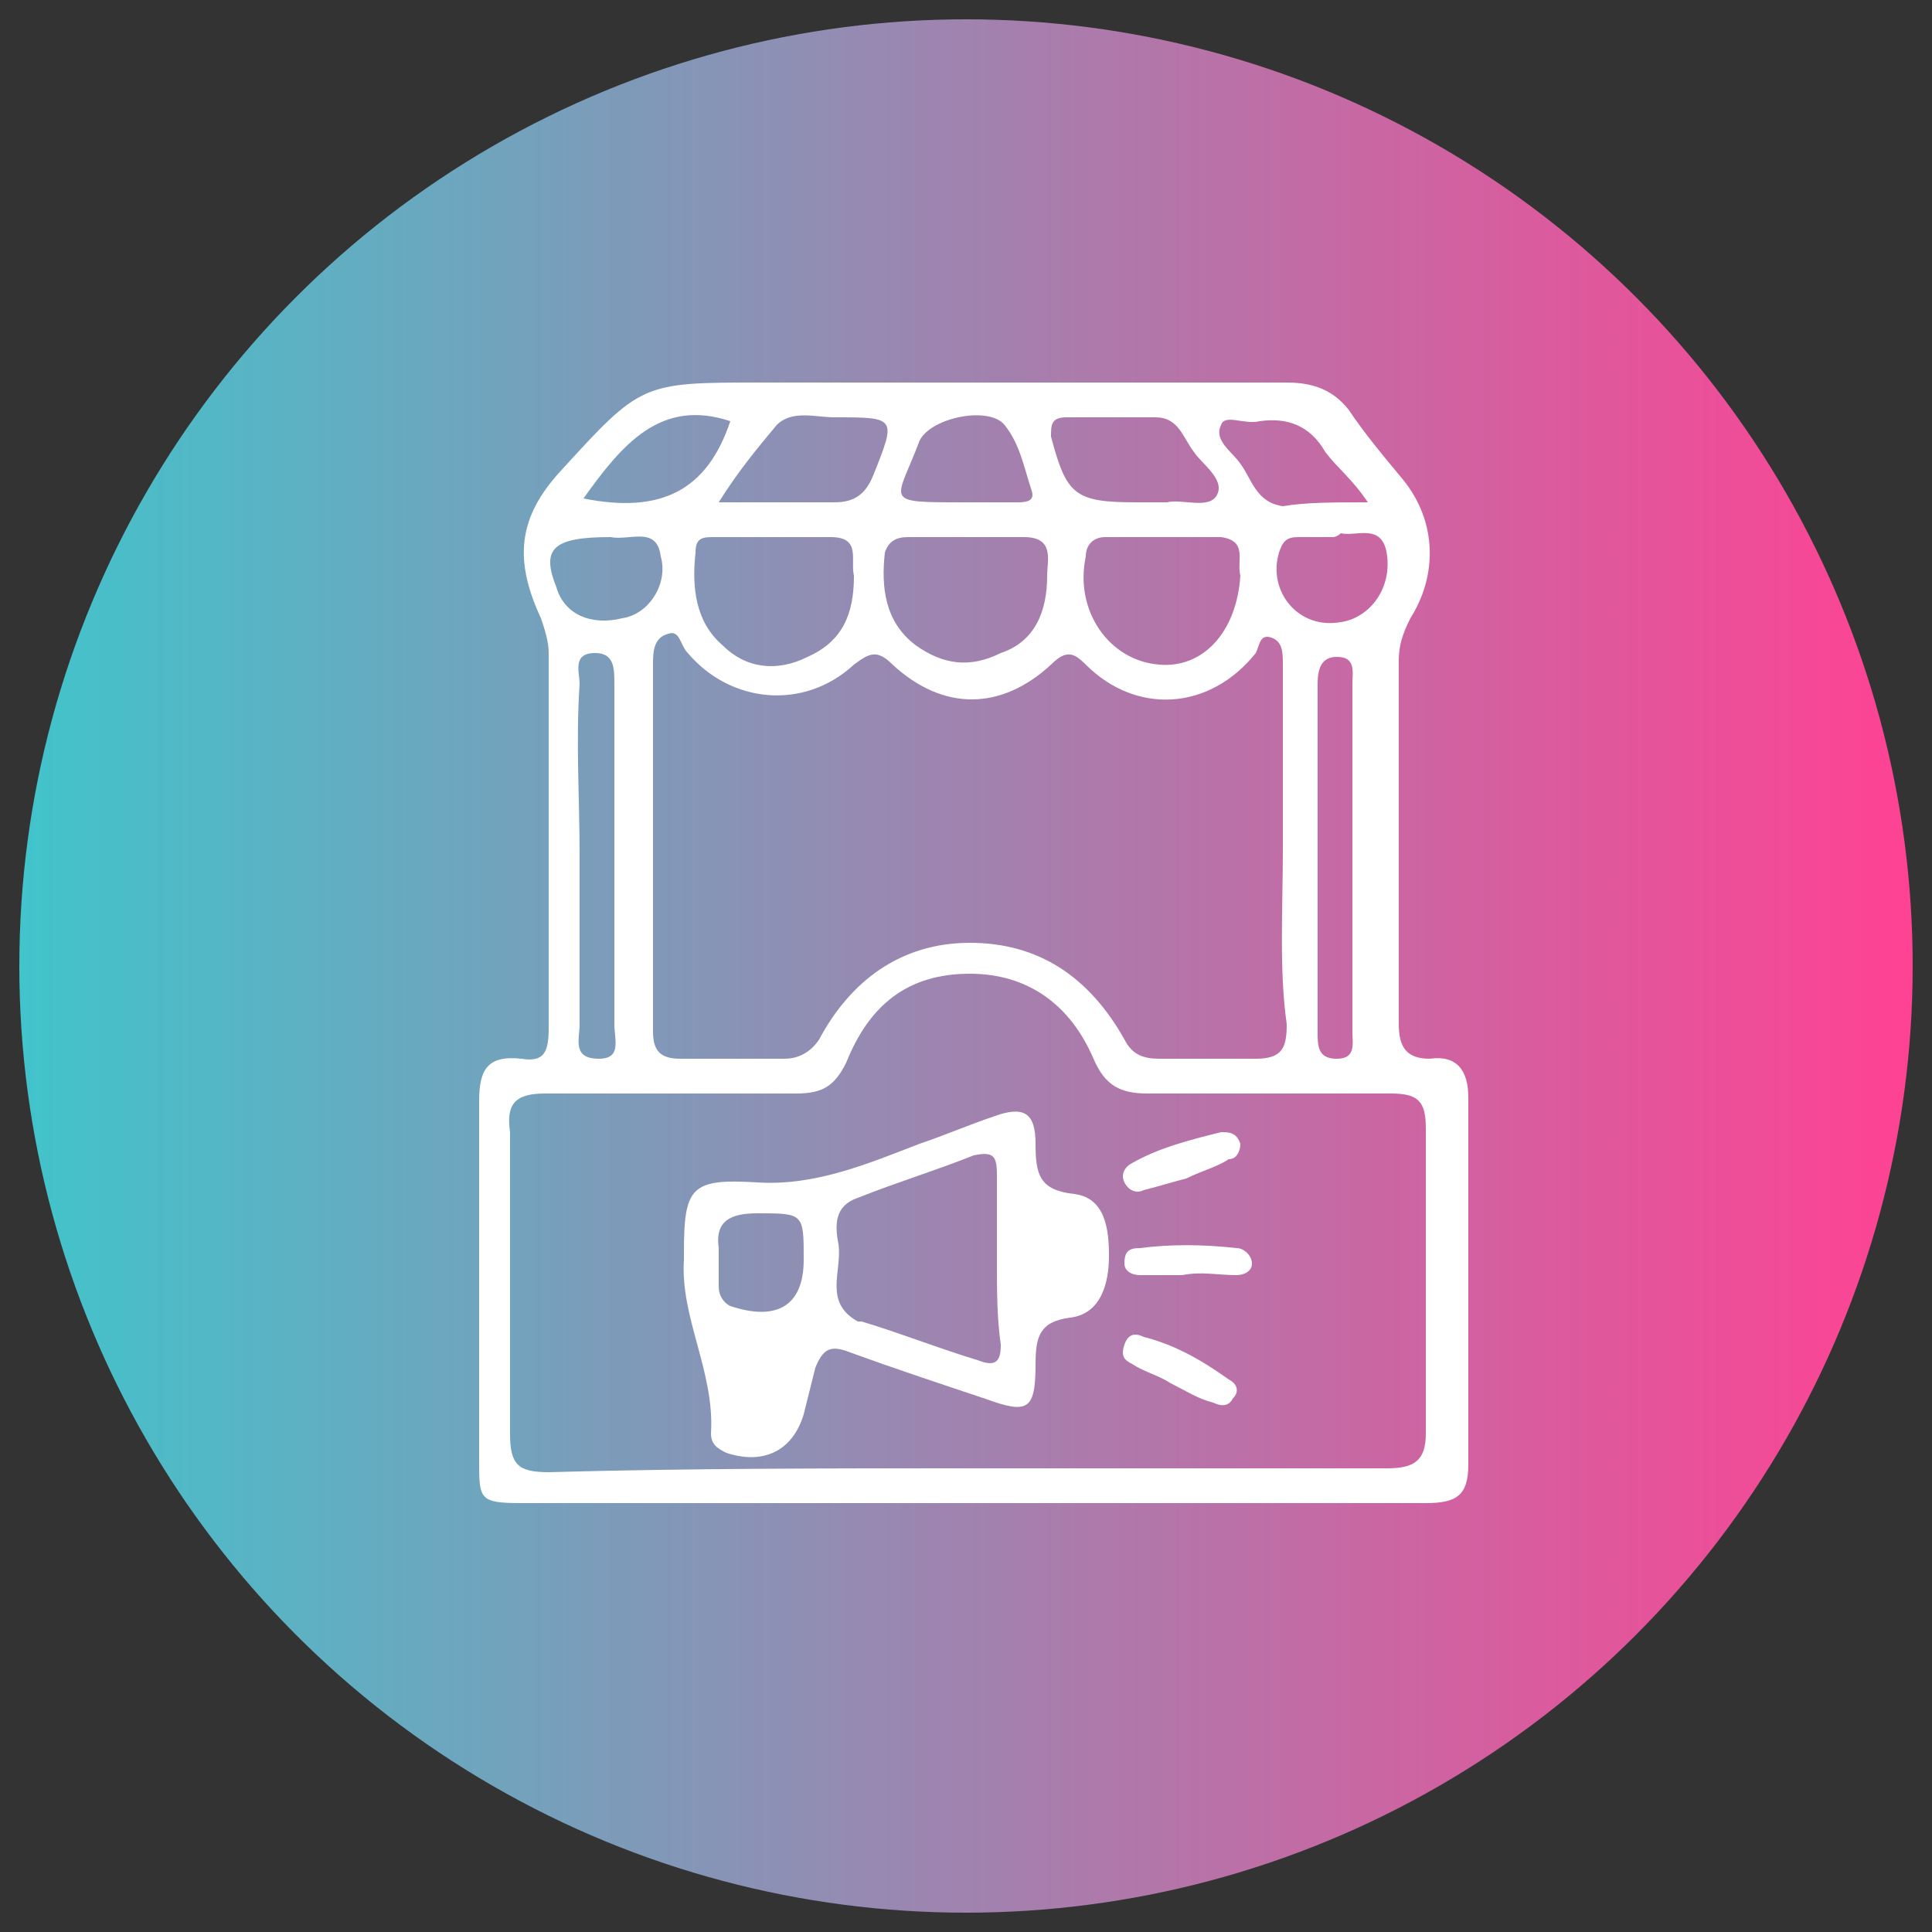 <?xml version="1.0" encoding="utf-8"?>
<!-- Generator: Adobe Illustrator 28.1.0, SVG Export Plug-In . SVG Version: 6.00 Build 0)  -->
<svg version="1.1" id="Layer_1" xmlns="http://www.w3.org/2000/svg" xmlns:xlink="http://www.w3.org/1999/xlink" x="0px" y="0px"
	 viewBox="0 0 50 50" style="enable-background:new 0 0 50 50;" xml:space="preserve">
<rect x="0" y="0" width="50" height="50" fill="#333333" stroke="none"/>
<style type="text/css">
	.st0{fill:#FFFFFF;}
	.st1{fill:#F5F5F5;}
	.st2{fill:#338CD6;}
	.st3{opacity:0.6;clip-path:url(#SVGID_00000060009314484640352810000001936714440852631717_);}
	.st4{opacity:0.2;}
	.st5{fill:#4D3499;}
	.st6{opacity:0.6;fill:#FFFFFF;}
	.st7{fill:#AD6DB8;}
	.st8{opacity:0.35;fill:#FFFFFF;}
	.st9{enable-background:new    ;}
	.st10{fill:url(#SVGID_00000150102409194443927300000018118367498993474751_);}
	.st11{fill:url(#SVGID_00000015329910122162706390000012841294738874921916_);}
	.st12{fill:url(#SVGID_00000098207268544497696320000000950881652510116510_);}
	.st13{fill:url(#SVGID_00000168796774266946304320000008447605245503252608_);}
	.st14{opacity:0.5;fill:url(#SVGID_00000087404051386693436530000005936837902666473391_);}
	.st15{opacity:0.5;fill:#702EBD;}
	.st16{fill:url(#SVGID_00000070807432481598948590000011850639269434971523_);}
	.st17{fill:#FFAEC3;}
	.st18{fill:#F98435;}
	.st19{fill:#2E2660;}
	.st20{fill:#AA58F9;}
	.st21{fill:#8235DB;}
	.st22{fill:#FFD140;}
	.st23{fill:#EF8EAC;}
	.st24{fill:#FF953E;}
	.st25{fill:#ED7524;}
	.st26{fill:#D37D9C;}
	.st27{fill:#B963FC;}
	.st28{fill:#994DE2;}
	.st29{fill:#DB5DA2;}
	.st30{fill:#FF80C0;}
	.st31{fill:#FFE1EA;}
	.st32{fill:#EF8EE6;}
	.st33{fill:#EFBBE8;}
	.st34{fill:url(#SVGID_00000049934402678594232980000002341929730954249136_);}
	.st35{fill:url(#SVGID_00000071552891485883518650000005709593178632917638_);}
	.st36{fill:#FF7EFC;}
	.st37{fill:url(#SVGID_00000088132522462055109310000007767088256189991055_);}
	.st38{fill:url(#SVGID_00000168820878907092244140000010669438342787575707_);}
	.st39{fill:url(#SVGID_00000163765900574697119030000007349527545335553162_);}
	.st40{opacity:0.5;fill:url(#SVGID_00000173861186257342147940000005593296717092437143_);}
	.st41{fill:#A565CE;}
	.st42{fill:#F7E3FF;}
	.st43{fill:url(#SVGID_00000134250922525127462710000006874514234589712063_);}
	.st44{fill:url(#SVGID_00000034768531486409000750000017460763431545252760_);}
	.st45{fill:url(#SVGID_00000160160087321448608980000003047887391227027101_);}
	.st46{fill:url(#SVGID_00000016759355350537898860000016184091278896414631_);}
	.st47{fill:url(#SVGID_00000092439285130071619910000011500042026762388398_);}
	.st48{fill:#E680FF;}
	.st49{fill:url(#SVGID_00000169548527935148420530000005871521428682734753_);}
	.st50{fill:url(#SVGID_00000098201066859905523760000016212604734091145873_);}
	.st51{fill:url(#SVGID_00000112597206086092329290000000495583040152444341_);}
	.st52{fill:url(#SVGID_00000006703798579515394640000012492045071390449297_);}
	.st53{fill:url(#SVGID_00000025441358673223614150000006999319467589066382_);}
	.st54{fill:url(#SVGID_00000044868802376119041880000014939943302637515443_);}
	.st55{fill:url(#SVGID_00000140692457481410268340000011475437215279424666_);}
	.st56{fill:url(#SVGID_00000029016414852479228310000002237611964688677263_);}
	.st57{fill:url(#SVGID_00000129168383156621105400000012711485804864726463_);}
	.st58{fill:url(#SVGID_00000109731798150732435540000010645803482816539010_);}
	.st59{fill:url(#SVGID_00000085221629727551747470000014958131337802991539_);}
	.st60{fill:url(#SVGID_00000160889688808406782590000014290690870208616354_);}
	.st61{fill:url(#SVGID_00000051346988120818041190000015059508059349742228_);}
	.st62{fill:#F097FF;}
	.st63{fill:#D167E8;}
	.st64{fill:#CCB8D1;}
	.st65{fill:#68526D;}
	.st66{fill:url(#SVGID_00000003106143827375981910000012293079435997109177_);}
	.st67{fill:#F0B3FF;}
	.st68{opacity:0.3;}
	.st69{opacity:0.8;}
	.st70{opacity:0.85;}
	.st71{opacity:0.5;}
	.st72{fill:url(#SVGID_00000127728880742340140740000004675192629402504363_);}
	.st73{fill:url(#SVGID_00000023251617274380716300000002265811457442654607_);}
	.st74{fill:url(#SVGID_00000084511583154541668290000007976500222356451505_);}
	.st75{fill:url(#SVGID_00000021078385661986505230000016577860605167949189_);}
	.st76{fill:url(#SVGID_00000011015063335159333520000018008609868367058604_);}
	.st77{opacity:0.5;fill:url(#SVGID_00000080924064585264065200000017758841057304200843_);}
	.st78{fill:url(#SVGID_00000043434179648595169840000006348471599084121523_);}
	.st79{fill:url(#SVGID_00000067200221920054353720000010741629187822708153_);}
	.st80{fill:url(#SVGID_00000147200314245844240330000018026636640759102369_);}
	.st81{fill:url(#SVGID_00000143589799252499656230000003498385193752658099_);}
	.st82{fill:url(#SVGID_00000147920650022784246200000005333355521527268001_);}
	.st83{fill:url(#SVGID_00000008855024726628089520000002314078089887181719_);}
	.st84{opacity:0.5;fill:url(#SVGID_00000021830302137021725880000015213139204919148198_);}
	.st85{fill:url(#SVGID_00000091727611702909901920000007320618672873801663_);}
	.st86{fill:url(#SVGID_00000006688114461635433910000016647226951214127243_);}
	.st87{fill:url(#SVGID_00000011007405949802774460000011051847347465981630_);}
	.st88{fill:url(#SVGID_00000013899895985040611410000004890010012060907709_);}
	.st89{fill:url(#SVGID_00000127034286758583508350000000641229644371038095_);}
	.st90{fill:url(#SVGID_00000031906154582224068480000007801271967412528519_);}
	.st91{fill:url(#SVGID_00000069358014113817706680000017524248429517793677_);}
	.st92{fill:url(#SVGID_00000127735862285701955250000010400819398142769310_);}
	.st93{fill:url(#SVGID_00000026854080956969059220000012191045701541999260_);}
	.st94{fill:url(#SVGID_00000134968580601039838080000010675350439624063377_);}
	.st95{fill:url(#SVGID_00000160155846739308694160000004846743582233869700_);}
	.st96{fill:url(#SVGID_00000145034141001605537610000010973171006439200183_);}
	.st97{fill:url(#SVGID_00000067954001561432262450000011766003902192760477_);}
	.st98{fill:url(#SVGID_00000123439458080232328840000011886390398392984978_);}
	.st99{fill:url(#SVGID_00000165215025513848664960000013679744015236424849_);}
	.st100{fill:url(#SVGID_00000047738550455665663590000007916880005237506457_);}
	.st101{fill:url(#SVGID_00000170995855632426332540000008989465424654070413_);}
	.st102{fill:url(#SVGID_00000174573163179399572680000012313302506056371369_);}
	.st103{fill:url(#SVGID_00000173149192823022990420000006853295966438799029_);}
	.st104{fill:url(#SVGID_00000032638575819902172220000005827449289348488860_);}
	.st105{fill:#606060;}
	.st106{fill:url(#SVGID_00000040561481907254810180000004594278641395549349_);}
	.st107{fill:url(#SVGID_00000093884451456463315530000010783103212868715138_);}
	.st108{fill:url(#SVGID_00000030466881436888899380000015343765003191998133_);}
	.st109{fill:url(#SVGID_00000181089526033073665000000004928901794129293242_);}
	.st110{fill:url(#SVGID_00000069398724876915809000000010959777204299259780_);}
	.st111{fill:url(#SVGID_00000139998558639085106350000008660603490512297877_);}
	.st112{fill:url(#SVGID_00000159439215930148849080000004988605065751748997_);}
	.st113{fill:url(#SVGID_00000037650943458190903030000010476311826037036425_);}
	.st114{fill:url(#SVGID_00000004519102836536424610000014456903639284110761_);}
	.st115{fill:url(#SVGID_00000049198702872405184540000015695017486644306580_);}
	.st116{fill:url(#SVGID_00000049212190853415904440000017617261911436505998_);}
	.st117{fill:url(#SVGID_00000039128647751784817700000015593334651958258591_);}
	.st118{fill:url(#SVGID_00000080164999792913218380000001804534504673022344_);}
	.st119{fill:url(#SVGID_00000134929514951667225610000017134703444405495680_);}
	.st120{fill:url(#SVGID_00000164506786045302085720000008673596159591430032_);}
	.st121{fill:url(#SVGID_00000147931231971315119120000006857975026453794179_);}
	.st122{fill:url(#SVGID_00000049926741287619710480000017906322106916098462_);}
	.st123{fill:url(#SVGID_00000106132868812432512810000007056080569916163739_);}
	.st124{fill:url(#SVGID_00000070805169586868623970000015451679684591085994_);}
	.st125{fill:url(#SVGID_00000036947208964489731440000003547428120764891572_);}
	.st126{fill:url(#SVGID_00000005986409170504017300000002058832483155431594_);}
	.st127{fill:url(#SVGID_00000024712565358019040700000007162998929775392136_);}
	.st128{fill:url(#SVGID_00000031177640144766401780000010758395101805563797_);}
	.st129{fill:url(#SVGID_00000055681149360482865310000011378728769381845178_);}
	.st130{fill:url(#SVGID_00000011005905681023904030000010490322167622016668_);}
	.st131{fill:url(#SVGID_00000176044165674548219830000003919646413165758345_);}
	.st132{fill:#E6FBFC;}
	.st133{fill:#282421;}
	.st134{fill:#474646;}
	.st135{fill:#D9F5FF;}
	.st136{opacity:0.5;fill:#686868;}
	.st137{fill:#686868;}
	.st138{fill:#91E5ED;}
	.st139{fill:#FFDECC;stroke:#FFC6A9;stroke-width:1.007;stroke-miterlimit:10;}
	.st140{fill:#FFDECC;stroke:#FFC6A9;stroke-width:1.097;stroke-miterlimit:10;}
	.st141{fill:#FFDECC;stroke:#FFC6A9;stroke-width:1.016;stroke-miterlimit:10;}
	.st142{fill:#65CCD1;}
	.st143{fill:#FFBFA6;}
	.st144{fill:#FFDECC;}
	.st145{fill:#8E6244;}
	.st146{opacity:0.45;fill:#FFBFA6;}
	.st147{fill:url(#SVGID_00000037693229774525996710000013888851070623107981_);}
	.st148{fill:none;stroke:#379B98;stroke-width:1.705;stroke-linecap:round;stroke-linejoin:round;stroke-miterlimit:10;}
	.st149{fill:#379B98;}
	.st150{fill:none;stroke:#379B98;stroke-width:0.852;stroke-linecap:round;stroke-linejoin:round;stroke-dasharray:2.535,2.535;}
	.st151{fill:url(#SVGID_00000180337672807707563660000001930462460879409026_);}
	.st152{fill:url(#SVGID_00000161601513607638943000000013700481166513870469_);}
	.st153{fill:none;stroke:#65CCD1;stroke-width:0.852;stroke-miterlimit:10;}
	
		.st154{fill:none;stroke:#E6FBFC;stroke-width:3.865;stroke-linecap:round;stroke-linejoin:round;stroke-miterlimit:10;stroke-dasharray:2.899,15.454;}
	.st155{fill:url(#SVGID_00000174573590288980243800000008142101586540038806_);}
	.st156{fill:#262424;}
	.st157{fill:#217A76;}
	.st158{fill:url(#SVGID_00000008865118291339973540000016476655139233888649_);}
	.st159{fill:#139B97;}
	.st160{fill:#729400;}
	.st161{fill:#733C97;}
	.st162{fill:#E09C26;}
	.st163{fill:#00117F;}
	.st164{fill:#CD5528;}
	.st165{fill:#007F5C;}
	.st166{fill:url(#XMLID_00000050638567197285964430000003744003093355053499_);}
	
		.st167{fill:url(#XMLID_00000135677785223555979750000002403281466689302195_);stroke:url(#XMLID_00000062875314960359966920000013857402738174313604_);stroke-width:0.123;stroke-miterlimit:10;}
	.st168{fill:url(#XMLID_00000140003674879108388770000003299025442929670564_);}
	.st169{fill:url(#XMLID_00000137107746299503985750000004983680776858198716_);}
	.st170{fill:url(#SVGID_00000132774068308933729550000004511722224923062448_);}
	.st171{fill:url(#SVGID_00000048475796005193003400000009572779124889906069_);}
	.st172{fill:url(#SVGID_00000076575220766279666620000013347834479450463411_);}
	.st173{fill:url(#SVGID_00000060019579168177507640000003293752545225064097_);}
	.st174{fill:url(#SVGID_00000072255950422564144330000003162558750672090503_);}
	.st175{fill:url(#SVGID_00000041253350361395186810000000871004314962501797_);}
	.st176{fill:url(#SVGID_00000109739075364242391100000013976887271028987064_);}
	.st177{fill:url(#SVGID_00000178203158591377247300000010269672170769625220_);}
	.st178{fill:url(#SVGID_00000151538311895243156950000018212512748838705024_);}
	.st179{fill:url(#SVGID_00000148659375781690677660000007708108880784596618_);}
	.st180{fill:url(#SVGID_00000110453272072692926170000007726164899429724059_);}
	.st181{fill:url(#SVGID_00000175311982352238612790000015354238301264232595_);}
	.st182{fill:url(#SVGID_00000065063127141286491890000004079725898527507347_);}
	.st183{fill:url(#SVGID_00000083769907406487195470000008561374346384512387_);}
	.st184{fill:url(#SVGID_00000176038884095359337330000000023858882724034491_);}
	.st185{fill:url(#SVGID_00000096757197569670699040000000899202396252104602_);}
	.st186{fill:url(#SVGID_00000082351543050989761000000017314973878995076277_);}
	.st187{fill:url(#SVGID_00000062169652748215607720000004262831771457215884_);}
	.st188{fill:url(#SVGID_00000005253880065630664020000004640499889239417223_);}
	.st189{fill:url(#SVGID_00000167367778558777882770000014734520156923256252_);}
	.st190{fill:url(#SVGID_00000140717879753625674860000013853493868336835516_);}
	.st191{fill:none;stroke:#379B98;stroke-width:0.852;stroke-linecap:round;stroke-linejoin:round;stroke-dasharray:2.602,2.602;}
	.st192{fill:url(#SVGID_00000028303836689673064550000006698575049264677009_);}
	.st193{fill:url(#SVGID_00000088092770460393741450000003755583419536492678_);}
	.st194{fill:url(#SVGID_00000065035267545662751050000000018694123924943238_);}
	.st195{fill:url(#SVGID_00000070090022714258398590000007153880474969848496_);}
</style>
<g>
	<g>
		
			<linearGradient id="SVGID_00000023249781148144426130000015510345305970113721_" gradientUnits="userSpaceOnUse" x1="0.5" y1="25" x2="49.5" y2="25">
			<stop  offset="0" style="stop-color:#41C4CB"/>
			<stop  offset="1" style="stop-color:#FF4293"/>
		</linearGradient>
		<circle style="fill:url(#SVGID_00000023249781148144426130000015510345305970113721_);" cx="25" cy="25" r="24.5"/>
	</g>
	<g>
		<path class="st0" d="M25,38.9c-3.8,0-7.7,0-11.5,0c-1.1,0-1.1-0.1-1.1-1.1c0-3.1,0-6.2,0-9.3c0-0.8,0.2-1.2,1.1-1.1
			c0.6,0.1,0.7-0.2,0.7-0.8c0-3.2,0-6.5,0-9.7c0-0.3-0.1-0.6-0.2-0.9c-0.7-1.5-0.6-2.6,0.5-3.8c2.1-2.3,2.1-2.3,5.2-2.3
			c4.5,0,9.1,0,13.6,0c0.7,0,1.2,0.2,1.6,0.7c0.4,0.6,0.9,1.2,1.4,1.8c0.9,1.1,0.9,2.5,0.2,3.6c-0.2,0.4-0.3,0.7-0.3,1.1
			c0,3.1,0,6.2,0,9.4c0,0.6,0.2,0.9,0.8,0.9c0.7-0.1,1,0.3,1,1c0,3.2,0,6.3,0,9.5c0,0.8-0.3,1-1.1,1C32.8,38.9,28.9,38.9,25,38.9z
			 M25,38c3.6,0,7.3,0,10.9,0c0.7,0,1-0.2,1-0.9c0-2.6,0-5.3,0-7.9c0-0.7-0.2-0.9-0.9-0.9c-2.1,0-4.2,0-6.3,0
			c-0.7,0-1.1-0.2-1.4-0.9c-0.6-1.4-1.7-2.2-3.2-2.2c-1.6,0-2.6,0.8-3.2,2.3c-0.3,0.6-0.6,0.8-1.3,0.8c-2.2,0-4.3,0-6.5,0
			c-0.8,0-1,0.3-0.9,1c0,2.6,0,5.2,0,7.8c0,0.8,0.2,1,1,1C17.8,38,21.4,38,25,38z M33.2,22c0-1.6,0-3.2,0-4.8c0-0.3,0-0.6-0.3-0.7
			c-0.3-0.1-0.3,0.2-0.4,0.4c-1.2,1.5-3.1,1.6-4.4,0.3c-0.3-0.3-0.5-0.4-0.9,0c-1.3,1.2-2.8,1.2-4.1,0c-0.4-0.4-0.6-0.3-1,0
			c-1.3,1.2-3.2,1-4.3-0.3c-0.2-0.2-0.2-0.6-0.5-0.5c-0.4,0.1-0.4,0.5-0.4,0.8c0,3.2,0,6.3,0,9.5c0,0.5,0.2,0.7,0.7,0.7
			c0.9,0,1.8,0,2.7,0c0.4,0,0.7-0.2,0.9-0.5c0.8-1.5,2.1-2.5,3.9-2.5c1.8,0,3.1,0.9,4,2.5c0.2,0.4,0.5,0.5,0.9,0.5
			c0.8,0,1.7,0,2.5,0c0.7,0,0.8-0.3,0.8-0.9C33.1,25.1,33.2,23.5,33.2,22z M22.1,14.9c-0.1-0.4,0.2-1-0.6-1c-1,0-2,0-3,0
			c-0.3,0-0.5,0-0.5,0.4c-0.1,0.9,0,1.8,0.7,2.4c0.6,0.6,1.4,0.7,2.2,0.3C21.8,16.6,22.1,15.9,22.1,14.9z M27.1,14.9
			c0-0.4,0.2-1-0.6-1c-1,0-2,0-3,0c-0.3,0-0.5,0.1-0.6,0.4c-0.1,0.9,0,1.8,0.8,2.4c0.7,0.5,1.4,0.6,2.2,0.2
			C26.8,16.6,27.1,15.8,27.1,14.9z M32.1,14.9c-0.1-0.4,0.2-0.9-0.5-1c-1,0-2,0-3,0c-0.3,0-0.5,0.2-0.5,0.5
			c-0.3,1.4,0.6,2.7,1.9,2.8C31.1,17.3,32,16.4,32.1,14.9z M15,22.1c0,1.5,0,2.9,0,4.4c0,0.4-0.2,0.9,0.5,0.9c0.6,0,0.4-0.5,0.4-0.9
			c0-1.7,0-3.3,0-5c0-1.3,0-2.5,0-3.8c0-0.4,0-0.8-0.5-0.8c-0.6,0-0.4,0.5-0.4,0.8C14.9,19.2,15,20.7,15,22.1z M35,22.3
			C35,22.3,35,22.3,35,22.3c0-1.5,0-3,0-4.6c0-0.3,0.1-0.7-0.4-0.7c-0.4,0-0.5,0.3-0.5,0.7c0,3,0,6.1,0,9.1c0,0.4,0.1,0.6,0.5,0.6
			c0.5,0,0.4-0.4,0.4-0.7C35,25.3,35,23.8,35,22.3z M29.7,13c0.2,0,0.3,0,0.5,0c0.4-0.1,1.1,0.2,1.3-0.2c0.2-0.4-0.4-0.8-0.6-1.1
			c-0.3-0.4-0.4-0.9-1-0.9c-0.8,0-1.5,0-2.3,0c-0.4,0-0.4,0.2-0.4,0.5c0.4,1.5,0.6,1.7,2.2,1.7C29.5,13,29.6,13,29.7,13z M18.6,13
			c1.1,0,2,0,3,0c0.5,0,0.8-0.2,1-0.7c0.6-1.5,0.6-1.5-1-1.5c-0.5,0-1.1-0.2-1.5,0.2C19.6,11.6,19.1,12.2,18.6,13z M25,13
			C25,13,25,13,25,13c0.4,0,0.9,0,1.3,0c0.2,0,0.5,0,0.4-0.3c-0.2-0.6-0.3-1.2-0.7-1.7c-0.4-0.5-1.9-0.2-2.2,0.4
			c-0.6,1.6-1,1.6,1.1,1.6C24.9,13,25,13,25,13z M15.8,13.9c-1.5,0-1.8,0.3-1.4,1.3c0.2,0.7,0.9,1,1.7,0.8c0.7-0.1,1.2-0.9,1-1.6
			C17,13.6,16.3,14,15.8,13.9C15.8,13.9,15.8,13.9,15.8,13.9z M34.5,13.9C34.5,13.9,34.5,13.9,34.5,13.9c-0.3,0-0.6,0-0.9,0
			c-0.3,0-0.4,0.1-0.5,0.4c-0.3,1,0.5,2,1.6,1.8c0.7-0.1,1.3-0.8,1.2-1.7c-0.1-0.9-0.8-0.5-1.2-0.6C34.6,13.9,34.5,13.9,34.5,13.9z
			 M35.4,13c-0.4-0.6-0.8-0.9-1.1-1.3c-0.4-0.7-1-0.9-1.7-0.8c-0.4,0.1-0.9-0.2-1,0.1c-0.2,0.4,0.3,0.7,0.5,1c0.3,0.4,0.4,1,1.1,1.1
			C33.8,13,34.5,13,35.4,13z M15.1,12.9c2,0.4,3.2-0.2,3.8-2C17.1,10.3,16.1,11.5,15.1,12.9z"/>
		<path class="st0" d="M17.7,32.6c0-0.1,0-0.2,0-0.2c0-1.7,0.2-1.9,1.9-1.8c1.5,0.1,2.9-0.5,4.2-1c0.6-0.2,1.3-0.5,1.9-0.7
			c0.8-0.3,1.1-0.1,1.1,0.7c0,0.8,0.1,1.2,1,1.3c0.8,0.1,0.9,0.9,0.9,1.6c0,0.7-0.2,1.5-1,1.6c-0.8,0.1-0.9,0.5-0.9,1.2
			c0,1.2-0.2,1.3-1.3,0.9c-1.2-0.4-2.4-0.8-3.5-1.2c-0.5-0.2-0.7-0.1-0.9,0.4c-0.1,0.4-0.2,0.8-0.3,1.2c-0.3,1-1.1,1.3-2,1
			c-0.2-0.1-0.4-0.2-0.4-0.5C18.5,35.5,17.6,34.1,17.7,32.6z M25.8,32.6c0-0.7,0-1.5,0-2.2c0-0.5-0.1-0.6-0.6-0.5
			c-1,0.4-2,0.7-3,1.1c-0.6,0.2-0.6,0.7-0.5,1.2c0.1,0.7-0.4,1.5,0.5,2c0,0,0,0,0.1,0c1,0.3,2,0.7,3,1c0.5,0.2,0.6,0,0.6-0.4
			C25.8,34.1,25.8,33.4,25.8,32.6z M20.8,32.6c0-1.2,0-1.2-1.2-1.2c-0.7,0-1.1,0.2-1,0.9c0,0.3,0,0.7,0,1c0,0.2,0.1,0.4,0.3,0.5
			C20.1,34.2,20.8,33.8,20.8,32.6z"/>
		<path class="st0" d="M30.6,33c-0.4,0-0.7,0-1.1,0c-0.2,0-0.4-0.1-0.4-0.3c0-0.3,0.1-0.4,0.4-0.4c0.8-0.1,1.6-0.1,2.5,0
			c0.2,0,0.4,0.2,0.4,0.4c0,0.2-0.2,0.3-0.4,0.3C31.5,33,31.1,32.9,30.6,33C30.6,33,30.6,33,30.6,33z"/>
		<path class="st0" d="M30.7,30.5c-0.4,0.1-0.7,0.2-1.1,0.3c-0.2,0.1-0.4,0-0.5-0.2c-0.1-0.2,0-0.4,0.2-0.5c0.7-0.4,1.5-0.6,2.3-0.8
			c0.2,0,0.4,0,0.5,0.3c0,0.2-0.1,0.4-0.3,0.4C31.5,30.2,31.1,30.3,30.7,30.5C30.7,30.4,30.7,30.4,30.7,30.5z"/>
		<path class="st0" d="M30.3,35.8c-0.3-0.2-0.7-0.3-1-0.5c-0.2-0.1-0.3-0.2-0.2-0.5c0.1-0.3,0.3-0.3,0.5-0.2
			c0.8,0.2,1.5,0.6,2.2,1.1c0.2,0.1,0.3,0.3,0.1,0.5c-0.1,0.2-0.3,0.2-0.5,0.1C31,36.2,30.7,36,30.3,35.8
			C30.3,35.8,30.3,35.8,30.3,35.8z"/>
	</g>
</g>
</svg>
